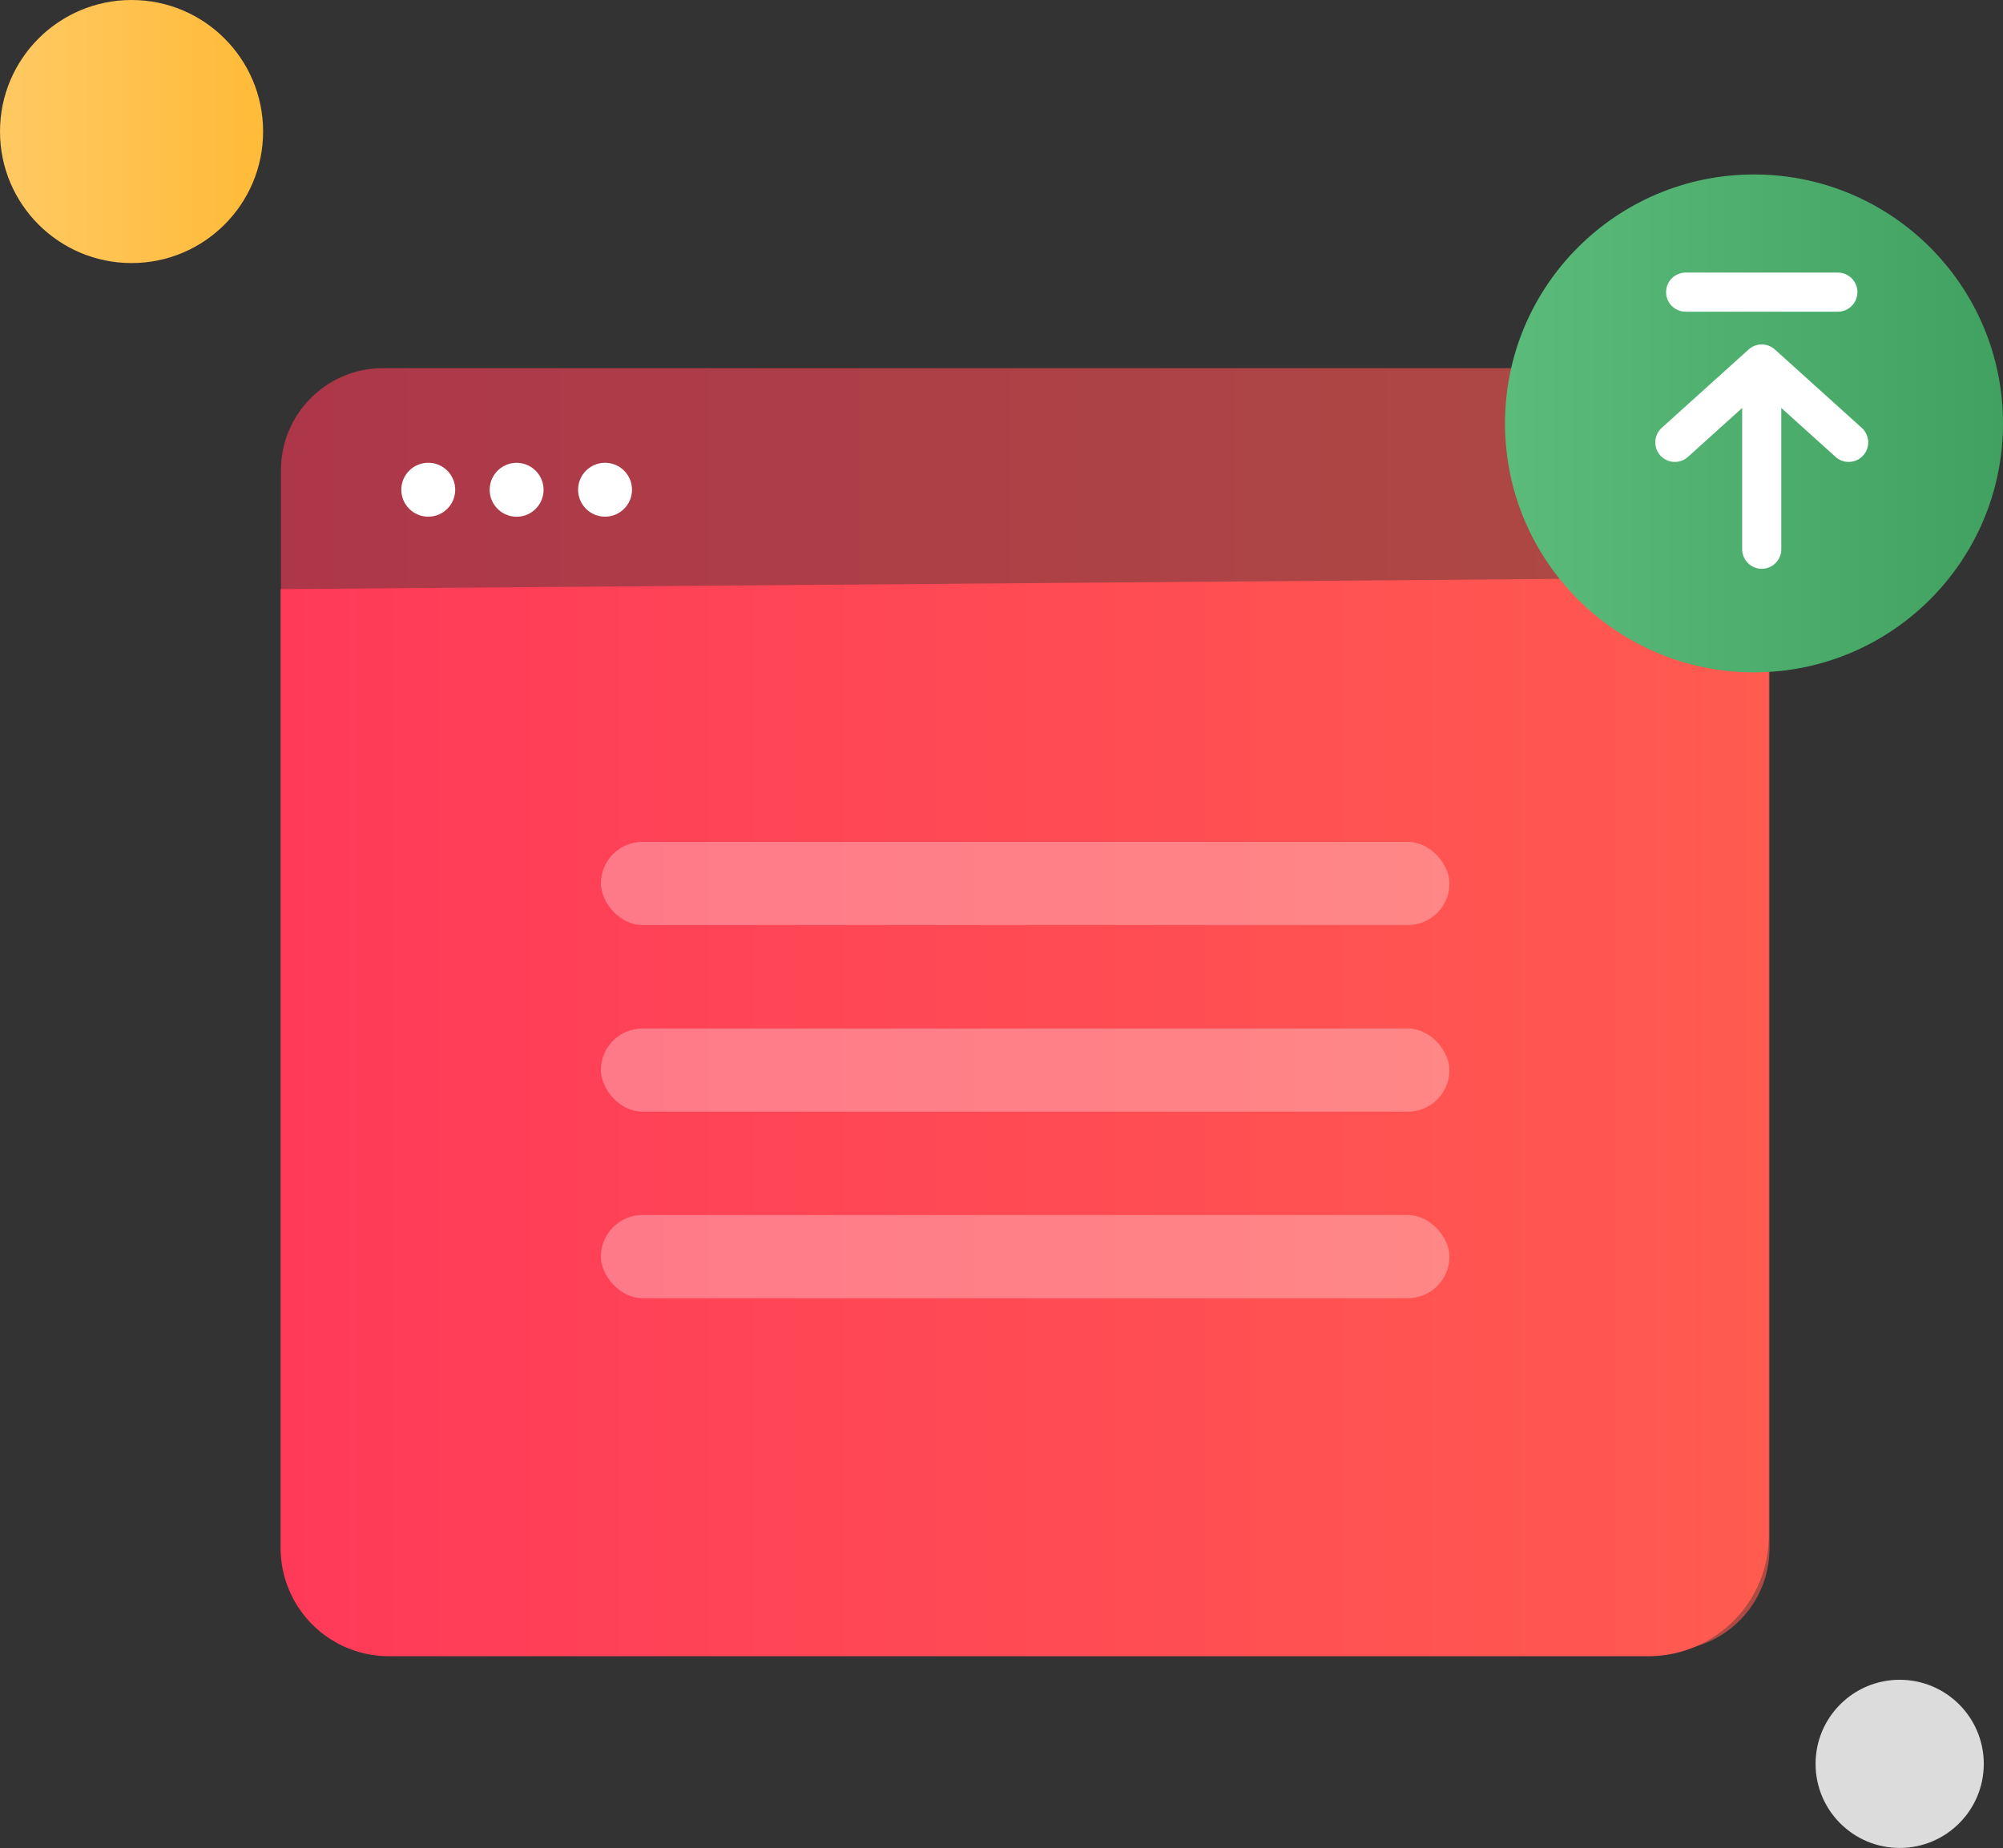 <svg xmlns="http://www.w3.org/2000/svg" xmlns:xlink="http://www.w3.org/1999/xlink" viewBox="0 0 235.54 217.36"><rect x="0" y="0" width="235.54" height="217.36" fill="#333333" stroke="none"/><defs><style>.cls-1{fill:#dcdcdc;}.cls-2{fill:url(#linear-gradient);}.cls-3{opacity:0.6;fill:url(#linear-gradient-2);}.cls-4,.cls-6{fill:#fff;}.cls-5{fill:url(#linear-gradient-3);}.cls-6{opacity:0.3;}.cls-7{fill:none;stroke:#fff;stroke-linecap:round;stroke-linejoin:round;stroke-width:4.6px;}.cls-8{fill:url(#linear-gradient-4);}</style><linearGradient id="linear-gradient" y1="15.47" x2="30.95" y2="15.47" gradientUnits="userSpaceOnUse"><stop offset="0" stop-color="#ffc963"/><stop offset="1" stop-color="#ffbb38"/></linearGradient><linearGradient id="linear-gradient-2" x1="33.04" y1="118.71" x2="208.07" y2="118.71" gradientUnits="userSpaceOnUse"><stop offset="0" stop-color="#ff3a59"/><stop offset="1" stop-color="#ff5b4f"/></linearGradient><linearGradient id="linear-gradient-3" x1="33.04" y1="131.35" x2="208.07" y2="131.35" xlink:href="#linear-gradient-2"/><linearGradient id="linear-gradient-4" x1="176.99" y1="49.8" x2="235.54" y2="49.8" gradientUnits="userSpaceOnUse"><stop offset="0" stop-color="#5abb7b"/><stop offset="1" stop-color="#40a161"/></linearGradient></defs><title>pay as you go</title><g id="Layer_2" data-name="Layer 2"><g id="Layer_1-2" data-name="Layer 1"><circle class="cls-1" cx="223.39" cy="207.46" r="9.89"/><circle class="cls-2" cx="15.47" cy="15.47" r="15.47"/><rect class="cls-3" x="33.04" y="43.3" width="175.04" height="150.82" rx="12" ry="12"/><circle class="cls-4" cx="50.36" cy="57.6" r="3.17"/><circle class="cls-4" cx="71.15" cy="57.6" r="3.17"/><circle class="cls-4" cx="60.75" cy="57.6" r="3.17" transform="translate(-22.95 56.08) rotate(-42.43)"/><path class="cls-5" d="M33,69.29l175-1.4V180.63A14.17,14.17,0,0,1,193.9,194.8H45.77A12.73,12.73,0,0,1,33,182.07Z"/><rect class="cls-6" x="70.66" y="99.02" width="99.79" height="9.78" rx="4.89" ry="4.89"/><rect class="cls-6" x="70.66" y="120.97" width="99.79" height="9.78" rx="4.89" ry="4.89"/><rect class="cls-6" x="70.66" y="142.91" width="99.79" height="9.78" rx="4.89" ry="4.89"/><line class="cls-7" x1="207.17" y1="60.52" x2="207.17" y2="39.35"/><circle class="cls-8" cx="206.26" cy="49.8" r="29.28"/><line class="cls-7" x1="207.17" y1="64.6" x2="207.17" y2="46.35"/><line class="cls-7" x1="216.12" y1="34.36" x2="198.22" y2="34.36"/><polyline class="cls-7" points="196.95 52.03 207.17 42.81 217.39 52.03"/></g></g></svg>